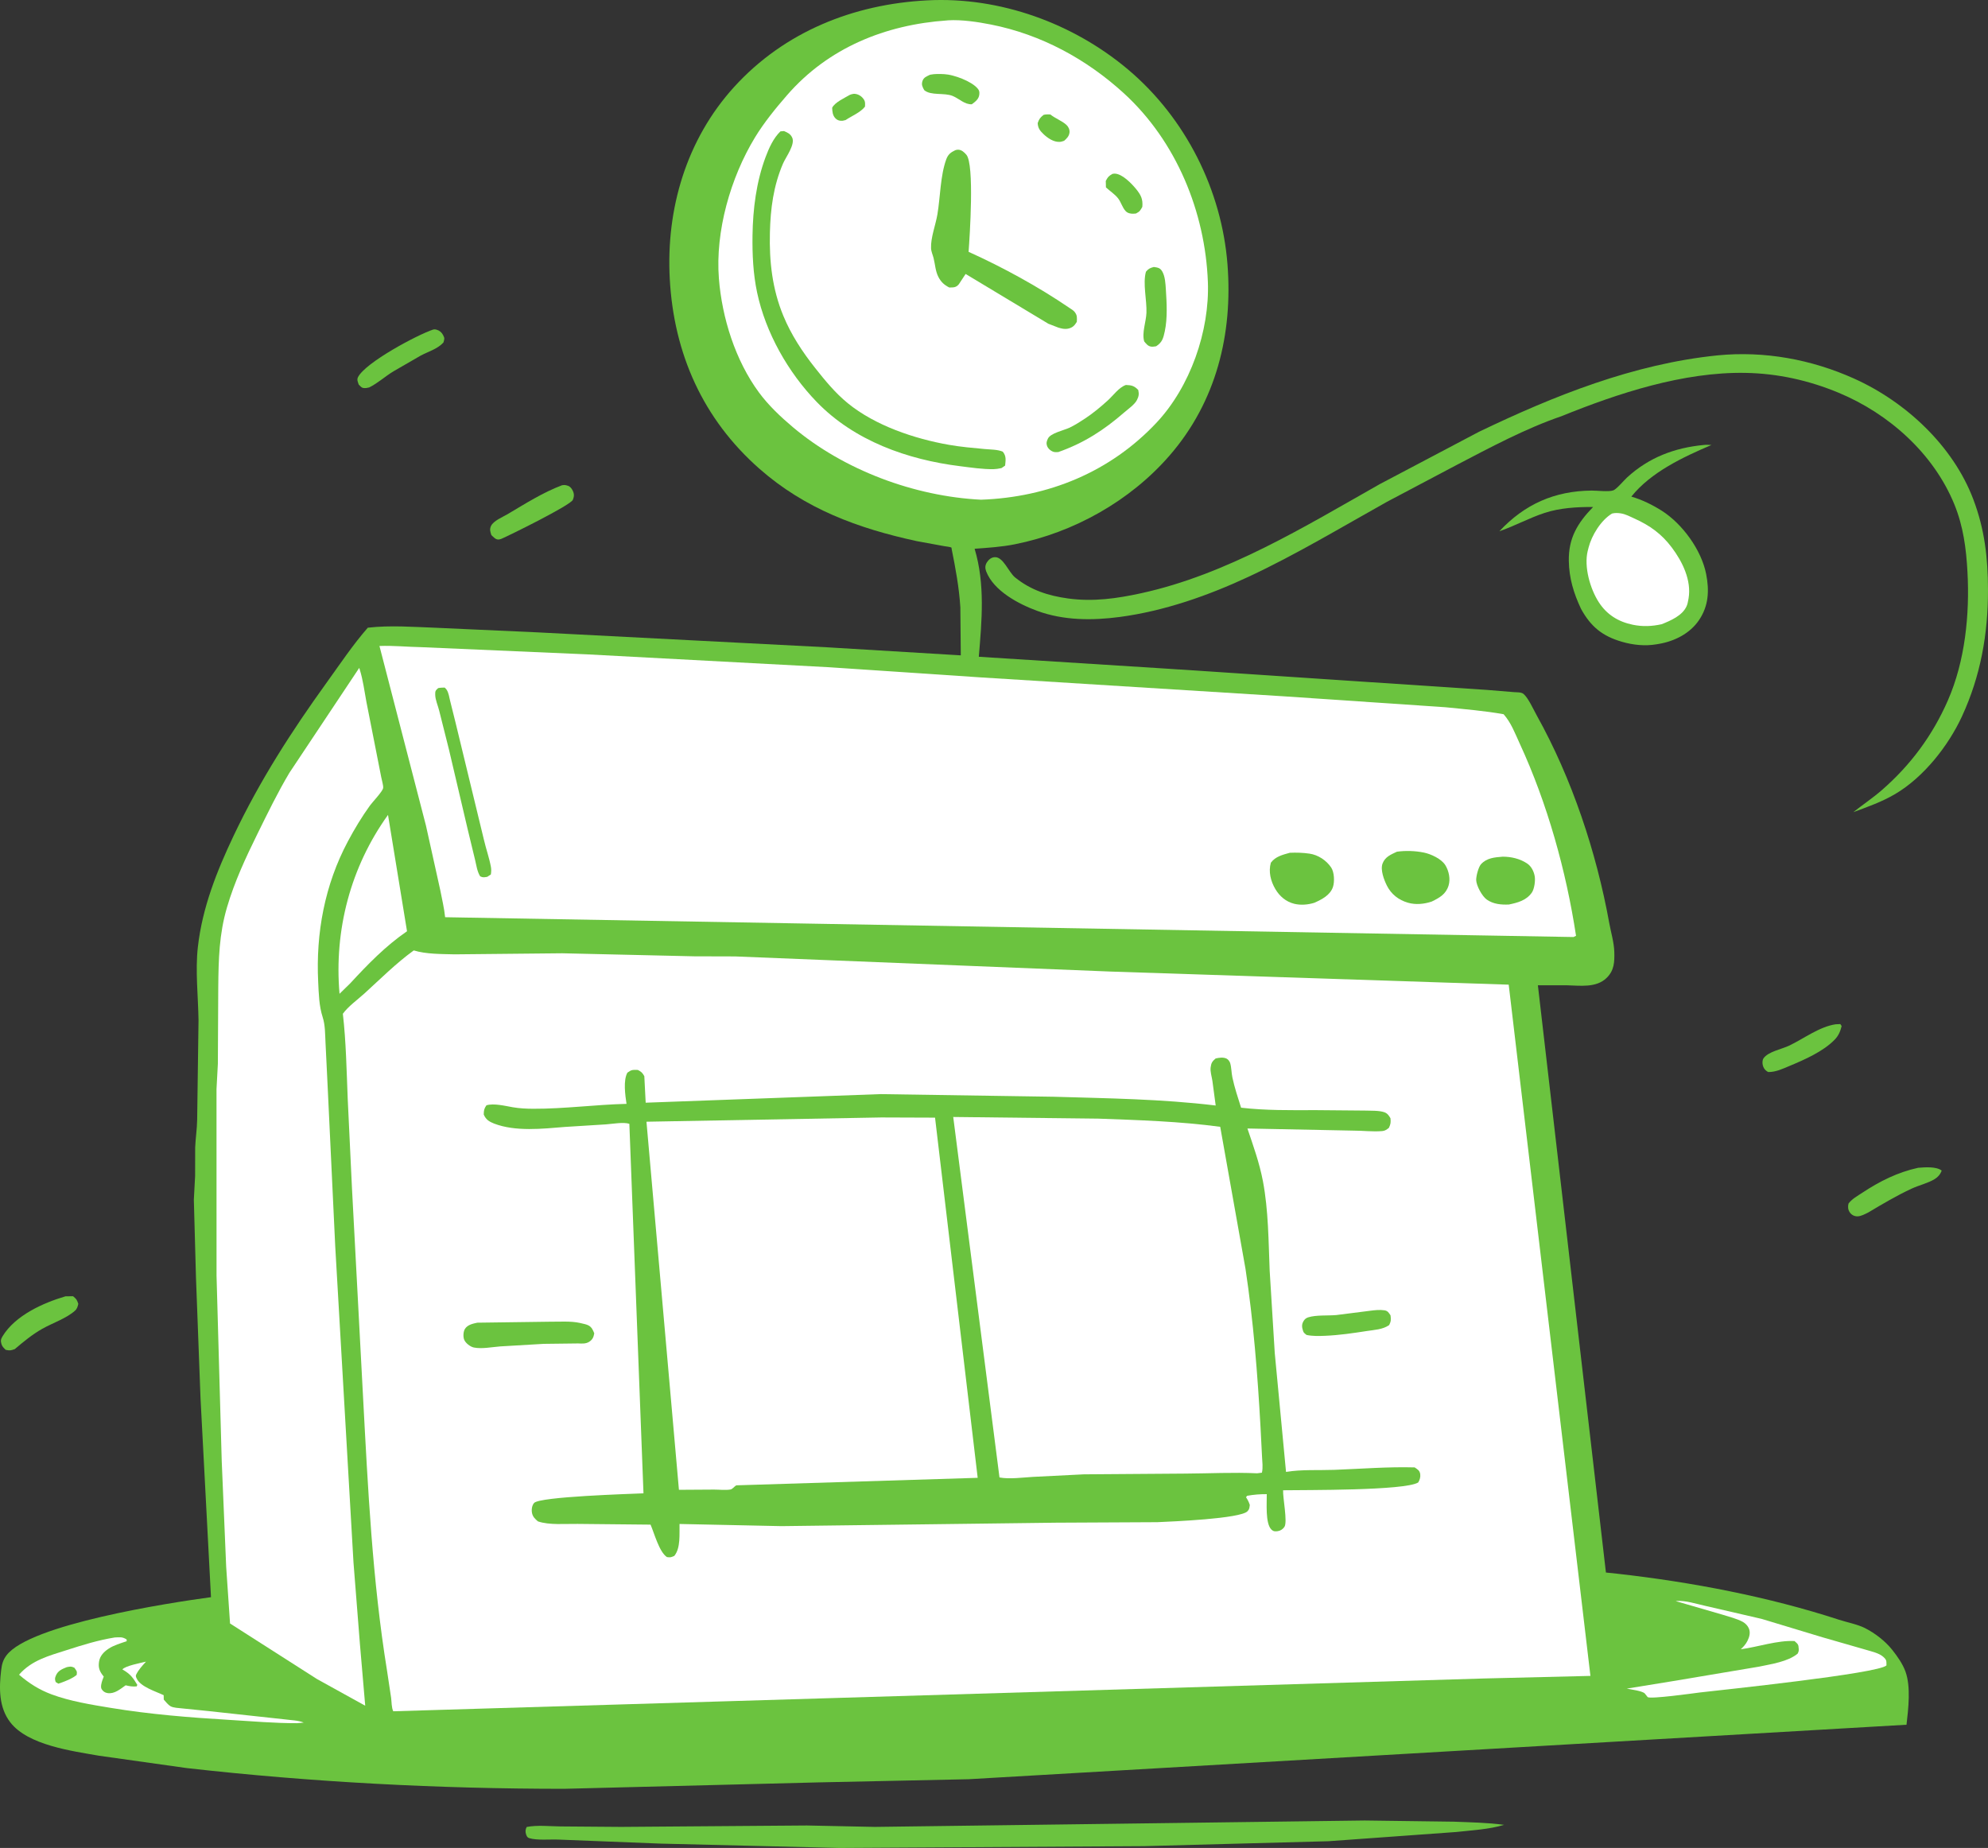 <svg width="142" height="132" viewBox="0 0 142 132" fill="none" xmlns="http://www.w3.org/2000/svg">
<rect x="0" y="0" width="142" height="132" fill="#333333" stroke="none"/>
<path d="M131.116 73.165L131.451 73.15L131.546 73.291C131.452 73.67 131.327 73.975 131.051 74.261C130.235 75.106 128.899 75.692 127.824 76.14C127.33 76.346 126.862 76.576 126.314 76.577L126.227 76.535C126.056 76.424 125.959 76.28 125.913 76.084C125.878 75.934 125.877 75.727 125.964 75.599C126.29 75.117 127.269 74.945 127.807 74.686C128.856 74.182 129.958 73.338 131.116 73.165Z" fill="#6BC33F"/>
<path d="M4.674 92.597L5.22 92.59C5.469 92.797 5.49 92.844 5.594 93.133C5.551 93.321 5.509 93.485 5.358 93.622C4.752 94.171 3.741 94.509 3.022 94.915C2.304 95.322 1.685 95.833 1.059 96.365C0.769 96.467 0.724 96.485 0.407 96.419C0.283 96.3 0.16 96.189 0.108 96.021C0.034 95.781 0.052 95.666 0.183 95.45C1.088 93.963 3.064 93.072 4.674 92.597Z" fill="#6BC33F"/>
<path d="M30.941 23.539C31.061 23.524 31.055 23.514 31.181 23.549C31.389 23.606 31.543 23.737 31.643 23.923C31.778 24.173 31.746 24.204 31.674 24.465C31.253 24.928 30.606 25.106 30.058 25.396L28.108 26.522C27.51 26.882 26.998 27.364 26.371 27.675L26.159 27.718C25.851 27.738 25.832 27.678 25.624 27.473C25.565 27.281 25.474 27.133 25.573 26.938C26.105 25.891 29.798 23.921 30.941 23.539Z" fill="#6BC33F"/>
<path d="M137.007 83.416C137.491 83.378 138.301 83.31 138.691 83.614C138.604 83.87 138.429 84.078 138.197 84.22C137.72 84.513 137.068 84.663 136.553 84.901C135.476 85.4 134.474 85.997 133.456 86.603C133.235 86.713 132.931 86.882 132.678 86.884C132.456 86.887 132.258 86.787 132.133 86.606C131.994 86.403 131.982 86.207 132.035 85.974C132.28 85.637 132.684 85.422 133.029 85.194C134.265 84.377 135.548 83.734 137.007 83.416Z" fill="#6BC33F"/>
<path d="M40.148 34.66C40.289 34.646 40.303 34.634 40.441 34.662C40.649 34.703 40.776 34.8 40.876 34.985C41.018 35.244 41.03 35.426 40.916 35.705C40.762 36.083 36.456 38.212 35.794 38.498L35.64 38.537C35.396 38.559 35.26 38.367 35.097 38.221C35.02 37.979 34.958 37.811 35.074 37.567C35.25 37.198 35.901 36.936 36.25 36.73C37.506 35.988 38.778 35.176 40.148 34.66Z" fill="#6BC33F"/>
<path d="M121.705 31.784C121.88 31.762 122.07 31.781 122.248 31.784C120.222 32.651 117.931 33.719 116.524 35.473C117.273 35.687 118.039 36.065 118.697 36.481C120.174 37.419 121.529 39.283 121.867 41.001C122.1 42.183 122.05 43.282 121.348 44.309C120.698 45.258 119.608 45.804 118.492 45.994L118.33 46.021C117.502 46.163 116.647 46.075 115.846 45.841C114.452 45.433 113.64 44.772 112.936 43.503C112.404 42.375 112.078 41.302 112.058 40.06C112.033 38.436 112.676 37.363 113.792 36.215C112.657 36.206 111.415 36.281 110.332 36.636C109.226 36.998 108.203 37.567 107.098 37.948C108.897 36.022 111.033 35.066 113.688 35.042C114.075 35.038 114.921 35.146 115.241 35.025C115.473 34.937 116.003 34.305 116.216 34.11C117.776 32.678 119.611 31.981 121.705 31.784Z" fill="#6BC33F"/>
<path d="M115.148 36.682C115.36 36.63 115.558 36.638 115.773 36.671C116.115 36.723 116.439 36.901 116.752 37.042C117.856 37.543 118.685 38.137 119.417 39.112C120.174 40.12 120.83 41.453 120.612 42.744L120.587 42.875C120.561 43.027 120.533 43.161 120.469 43.304C120.169 43.974 119.34 44.327 118.695 44.587C117.992 44.742 117.333 44.771 116.624 44.625C115.59 44.41 114.769 43.902 114.196 43.011C113.581 42.055 113.131 40.489 113.408 39.353L113.435 39.252L113.469 39.114C113.69 38.248 114.352 37.154 115.148 36.682Z" fill="white"/>
<path d="M97.48 130.039L103.835 130.123C105.033 130.17 106.248 130.189 107.436 130.349C106.363 130.676 105.126 130.737 104.009 130.861L94.891 131.519L81.733 131.871L59.952 132L47.194 131.69L39.884 131.402C39.283 131.375 38.361 131.472 37.799 131.298C37.672 131.258 37.629 131.172 37.584 131.05C37.509 130.847 37.527 130.683 37.62 130.501C38.375 130.354 39.258 130.453 40.029 130.462L44.358 130.496L57.627 130.395L62.492 130.496L97.48 130.039Z" fill="#6BC33F"/>
<path d="M122.682 25.384C126.025 25.054 129.39 25.672 132.439 27.044C136.136 28.707 139.507 31.854 140.949 35.663C141.762 37.808 141.994 39.838 141.999 42.116C142.007 45.282 141.474 48.284 140.138 51.176C139.162 53.284 137.403 55.52 135.368 56.719C134.426 57.274 133.403 57.635 132.38 58.012C133.05 57.482 133.764 57.006 134.408 56.446C136.473 54.649 138.037 52.536 139.132 50.035C140.367 47.216 140.699 43.892 140.533 40.845C140.442 39.167 140.235 37.588 139.593 36.019C138.117 32.406 134.929 29.551 131.335 28.056C129.207 27.17 126.978 26.675 124.667 26.635C120.239 26.558 115.583 28.087 111.535 29.729C108.982 30.601 106.432 31.967 104.044 33.214L99.068 35.845C95.798 37.671 92.591 39.607 89.191 41.195C86.297 42.545 83.168 43.645 79.99 44.069C78.031 44.33 75.982 44.327 74.101 43.64C72.772 43.156 70.979 42.213 70.44 40.811C70.355 40.59 70.36 40.383 70.486 40.179C70.606 39.984 70.792 39.823 71.028 39.8C71.654 39.738 72.036 40.865 72.506 41.246C73.63 42.158 74.888 42.558 76.307 42.751C78.084 42.993 79.78 42.753 81.519 42.373C87.632 41.036 93.169 37.629 98.552 34.583L105.634 30.847C111.024 28.257 116.684 25.995 122.682 25.384Z" fill="#6BC33F"/>
<path d="M66.226 0.026C71.413 -0.249 76.677 1.664 80.609 4.994C84.691 8.449 87.263 13.576 87.677 18.876C88.067 23.86 86.879 28.696 83.54 32.54C80.728 35.778 76.703 38.038 72.49 38.878C71.537 39.068 70.581 39.127 69.615 39.198C70.373 41.719 70.13 44.334 69.915 46.913L83.302 47.76L106.218 49.281L108.156 49.44C108.358 49.456 108.657 49.432 108.82 49.565C109.157 49.84 109.544 50.7 109.766 51.099C112.281 55.609 114.031 60.871 114.948 65.939C115.068 66.6 115.289 67.325 115.307 67.992C115.326 68.711 115.308 69.316 114.762 69.849C114.011 70.585 112.849 70.398 111.882 70.378L109.849 70.379L114.709 112.326L115.543 112.414C120.825 113.008 126.307 114.052 131.358 115.698C131.932 115.885 132.676 116.025 133.205 116.291C133.925 116.654 134.662 117.222 135.16 117.85C135.523 118.308 135.904 118.848 136.104 119.397C136.499 120.487 136.311 122.06 136.179 123.198L69.195 127.09L58.446 127.317L40.294 127.775C31.307 127.774 22.257 127.303 13.328 126.293L7.066 125.411C5.145 125.072 2.005 124.667 0.738 123.03C-0.092 121.959 -0.07 120.569 0.083 119.296C0.132 118.889 0.209 118.578 0.462 118.243C2.13 116.029 12.031 114.495 15.07 114.087L14.324 99.901L13.998 91.252L13.846 85.695L13.937 83.993L13.941 81.971C13.968 81.305 14.072 80.65 14.083 79.98L14.18 72.871C14.155 71.168 13.943 69.343 14.132 67.654C14.449 64.832 15.488 62.221 16.698 59.674C18.557 55.758 20.818 52.246 23.352 48.731C24.298 47.419 25.206 46.056 26.272 44.837C27.869 44.652 29.521 44.783 31.123 44.841L38.444 45.172L59.072 46.236L68.628 46.812L68.596 43.379C68.508 41.959 68.251 40.584 67.971 39.192C67.966 39.165 67.977 39.127 67.955 39.111C67.898 39.068 67.525 39.027 67.438 39.011L65.478 38.652C61.283 37.742 57.501 36.35 54.242 33.481C50.199 29.921 48.133 25.249 47.841 19.931C47.566 14.924 49.027 9.961 52.44 6.209C56.025 2.268 60.955 0.299 66.226 0.026Z" fill="#6BC33F"/>
<path d="M8.196 116.965C8.571 116.954 8.72 116.904 9.044 117.105L9.051 117.232C8.616 117.38 8.122 117.519 7.741 117.777C7.41 118 7.14 118.282 7.077 118.683C7.012 119.092 7.091 119.347 7.345 119.676L7.411 119.759L7.31 120.026C7.254 120.192 7.164 120.502 7.261 120.656C7.36 120.814 7.495 120.91 7.684 120.938C8.181 121.014 8.596 120.646 8.975 120.381C9.258 120.45 9.473 120.487 9.764 120.459L9.807 120.349C9.516 119.866 9.334 119.604 8.843 119.308L8.744 119.25C8.911 118.999 10.109 118.769 10.429 118.692C10.163 118.983 9.913 119.249 9.733 119.603C9.678 119.71 9.708 119.775 9.758 119.886C10.031 120.494 11.111 120.81 11.691 121.088L11.698 121.402C11.833 121.55 12.003 121.774 12.175 121.874C12.381 121.995 12.768 122.003 13.003 122.031L14.877 122.221L20.368 122.818C20.803 122.88 21.289 122.876 21.696 123.045L21.22 123.088C19.617 123.093 17.982 122.948 16.381 122.852C13.522 122.68 10.728 122.458 7.897 121.992C6.512 121.765 4.992 121.518 3.676 121.027C2.79 120.695 2.074 120.238 1.361 119.625C2.256 118.59 3.494 118.274 4.756 117.87C5.919 117.497 6.988 117.161 8.196 116.965Z" fill="white"/>
<path d="M4.769 119.085C5.03 119.039 5.072 119.016 5.309 119.123C5.462 119.345 5.523 119.363 5.479 119.638C5.158 119.9 4.82 120.023 4.438 120.172L4.166 120.264L3.976 120.147C3.917 119.94 3.906 119.895 3.993 119.686C4.141 119.334 4.434 119.223 4.769 119.085Z" fill="#6BC33F"/>
<path d="M27.715 58.209L29.073 66.519C27.533 67.579 26.278 68.874 25.018 70.238L24.252 70.987C23.857 66.443 25.038 61.929 27.715 58.209Z" fill="white"/>
<path d="M119.698 114.368L119.738 114.361C120.39 114.305 121.189 114.574 121.828 114.712L125.836 115.639L130.175 116.951L133.293 117.848C133.68 117.967 134.216 118.076 134.523 118.352C134.773 118.576 134.739 118.642 134.748 118.96C134.201 119.542 122.941 120.718 121.409 120.895C120.892 120.963 117.916 121.375 117.693 121.227C117.685 121.222 117.494 120.972 117.48 120.96C117.273 120.77 116.491 120.683 116.199 120.618L119.533 120.076L125.648 119.049C126.529 118.861 127.69 118.702 128.399 118.125C128.464 118.007 128.49 117.929 128.482 117.794C128.464 117.449 128.426 117.443 128.18 117.221C126.975 117.155 125.553 117.646 124.339 117.809C124.535 117.628 124.698 117.45 124.818 117.209C124.961 116.923 125.048 116.61 124.913 116.306C124.829 116.118 124.67 115.954 124.489 115.853C124.069 115.622 123.524 115.494 123.066 115.346L119.698 114.368Z" fill="white"/>
<path d="M25.659 47.709L25.701 47.839C25.931 48.577 26.03 49.373 26.171 50.132L26.794 53.293L27.233 55.524C27.268 55.719 27.39 56.098 27.368 56.285C27.338 56.528 26.595 57.303 26.428 57.536C25.839 58.355 25.32 59.213 24.847 60.103C23.196 63.204 22.555 66.649 22.727 70.135C22.768 70.975 22.787 71.855 23.049 72.66C23.233 73.23 23.219 73.867 23.25 74.463L23.394 77.405L23.945 89.021L25.249 111.604L25.71 117.447L26.087 121.84L22.641 119.934L16.432 115.967L16.156 111.923L15.837 104.344L15.467 91.115L15.465 77.79L15.562 75.988L15.59 70.505C15.611 68.52 15.649 66.736 16.215 64.808C16.747 62.994 17.552 61.26 18.387 59.566C19.11 58.1 19.832 56.61 20.67 55.204L25.659 47.709Z" fill="white"/>
<path d="M67.651 1.459L67.725 1.451C68.693 1.394 69.832 1.565 70.784 1.753C74.359 2.46 77.601 4.219 80.273 6.66C84.018 10.081 86.087 15.131 86.277 20.14C86.409 23.641 85.021 27.626 82.599 30.202C79.298 33.714 74.883 35.524 70.074 35.694C65.315 35.456 60.28 33.585 56.625 30.505C55.754 29.77 54.89 28.954 54.213 28.036C52.527 25.75 51.572 22.708 51.35 19.898C51.084 16.53 52.179 12.688 53.929 9.813C54.576 8.75 55.41 7.727 56.228 6.787C59.17 3.408 63.248 1.761 67.651 1.459Z" fill="white"/>
<path d="M60.71 6.772C60.797 6.742 60.873 6.711 60.967 6.704C61.201 6.687 61.447 6.805 61.603 6.976C61.808 7.2 61.799 7.324 61.786 7.615C61.472 8.029 60.841 8.28 60.398 8.577L60.188 8.626C59.964 8.641 59.802 8.593 59.65 8.425C59.47 8.225 59.45 7.952 59.44 7.699C59.628 7.31 60.324 6.998 60.71 6.772Z" fill="#6BC33F"/>
<path d="M74.546 8.204C74.706 8.162 74.857 8.173 75.022 8.174C75.375 8.461 75.853 8.628 76.17 8.917C76.321 9.055 76.416 9.264 76.393 9.467C76.362 9.732 76.198 9.891 76.009 10.057C75.917 10.086 75.8 10.13 75.701 10.135C75.253 10.159 74.82 9.855 74.513 9.559C74.266 9.321 74.138 9.134 74.121 8.793C74.22 8.502 74.303 8.392 74.546 8.204Z" fill="#6BC33F"/>
<path d="M79.469 12.417L79.614 12.402C80.148 12.404 80.822 13.101 81.147 13.499C81.494 13.926 81.645 14.222 81.595 14.776C81.442 15.045 81.426 15.101 81.141 15.251L80.99 15.264C80.776 15.278 80.551 15.239 80.399 15.074C80.165 14.821 80.078 14.443 79.864 14.169C79.636 13.877 79.271 13.639 78.996 13.386L78.984 12.923C79.144 12.635 79.168 12.588 79.469 12.417Z" fill="#6BC33F"/>
<path d="M66.429 5.339C66.751 5.269 67.134 5.279 67.464 5.298C68.129 5.335 69.394 5.797 69.835 6.327C69.959 6.477 69.969 6.571 69.949 6.761C69.914 7.083 69.66 7.267 69.417 7.447C68.912 7.478 68.502 7.042 68.055 6.857C67.435 6.601 66.504 6.852 66.016 6.439C65.894 6.212 65.806 6.066 65.886 5.802C65.971 5.522 66.191 5.459 66.429 5.339Z" fill="#6BC33F"/>
<path d="M82.405 19.072L82.439 19.073C82.715 19.116 82.871 19.137 83.018 19.391C83.226 19.748 83.25 20.276 83.276 20.681C83.337 21.633 83.4 22.727 83.199 23.667C83.094 24.16 83.013 24.461 82.579 24.735C82.482 24.747 82.341 24.775 82.24 24.762C81.991 24.73 81.88 24.566 81.73 24.39C81.548 23.784 81.864 22.982 81.889 22.348C81.924 21.449 81.616 20.244 81.853 19.409C82.037 19.191 82.13 19.15 82.405 19.072Z" fill="#6BC33F"/>
<path d="M80.422 27.499C80.829 27.511 81.022 27.564 81.303 27.856C81.369 28.145 81.344 28.314 81.207 28.58C81.041 28.901 80.578 29.22 80.306 29.457C78.847 30.724 77.428 31.645 75.592 32.291C75.495 32.294 75.371 32.306 75.275 32.281C75.067 32.227 74.852 32.043 74.785 31.838C74.72 31.642 74.765 31.517 74.848 31.336C75.03 30.939 75.977 30.744 76.378 30.557C76.763 30.378 77.132 30.14 77.486 29.907C78.08 29.515 78.618 29.069 79.142 28.59C79.528 28.238 79.924 27.668 80.422 27.499Z" fill="#6BC33F"/>
<path d="M68.227 10.732C68.306 10.709 68.354 10.69 68.441 10.693C68.689 10.7 68.874 10.877 69.025 11.052C69.614 11.727 69.265 16.902 69.185 17.988C71.634 19.094 74.161 20.476 76.379 21.988C76.501 22.071 76.661 22.159 76.755 22.275C76.955 22.522 76.929 22.7 76.915 22.991C76.814 23.143 76.738 23.274 76.574 23.37C76.267 23.549 75.94 23.509 75.615 23.409L74.882 23.125L68.973 19.569L68.483 20.312C68.273 20.554 68.093 20.53 67.803 20.535C67.447 20.354 67.223 20.151 67.034 19.794C66.814 19.377 66.797 18.884 66.684 18.434C66.625 18.2 66.513 17.973 66.504 17.728C66.474 16.971 66.83 16.072 66.957 15.317C67.167 14.077 67.163 12.559 67.588 11.386C67.713 11.04 67.901 10.887 68.227 10.732Z" fill="#6BC33F"/>
<path d="M55.744 9.384L56 9.362C56.261 9.474 56.452 9.556 56.582 9.822C56.821 10.313 56.132 11.216 55.931 11.681C55.243 13.28 55.035 14.901 54.993 16.625C54.942 18.679 55.163 20.655 55.956 22.567C56.515 23.918 57.31 25.129 58.216 26.274C58.928 27.175 59.657 28.066 60.552 28.798C62.51 30.398 65.31 31.34 67.778 31.773C68.624 31.922 69.48 31.996 70.335 32.075C70.745 32.114 71.243 32.102 71.624 32.26C71.891 32.581 71.832 32.87 71.794 33.257L71.54 33.433L71.471 33.447C71.309 33.482 71.154 33.507 70.988 33.511C70.202 33.528 69.359 33.397 68.578 33.3C64.814 32.834 61.022 31.485 58.343 28.717C56.291 26.598 54.691 23.773 54.078 20.89C53.796 19.559 53.732 18.18 53.751 16.822C53.778 14.931 54.02 13.003 54.684 11.222C54.926 10.575 55.241 9.87 55.744 9.384Z" fill="#6BC33F"/>
<path d="M27.104 46.143C28.104 46.104 29.09 46.21 30.087 46.227L41.896 46.739L59.088 47.654L70.059 48.387L91.663 49.735L103.25 50.519C104.639 50.661 106.026 50.773 107.401 51.017C107.941 51.628 108.22 52.394 108.557 53.125C110.524 57.386 111.871 62.22 112.574 66.846L112.388 66.932L31.794 65.517C31.731 64.875 31.569 64.219 31.448 63.584L30.428 58.982L27.104 46.143Z" fill="white"/>
<path d="M107.338 61.193C107.947 61.193 108.562 61.335 109.077 61.676C109.382 61.878 109.562 62.242 109.623 62.594C109.678 62.911 109.597 63.504 109.411 63.767C109.019 64.318 108.408 64.479 107.778 64.61C107.223 64.634 106.669 64.585 106.202 64.26C105.865 64.025 105.453 63.264 105.442 62.862C105.435 62.586 105.603 61.931 105.786 61.731C106.205 61.274 106.761 61.241 107.338 61.193Z" fill="#6BC33F"/>
<path d="M31.295 49.152C31.447 49.118 31.604 49.12 31.759 49.113C31.822 49.173 31.854 49.196 31.9 49.264C32.046 49.476 32.087 49.799 32.149 50.049L32.541 51.624L34.567 59.989C34.716 60.637 34.949 61.279 35.067 61.931C35.101 62.12 35.089 62.276 35.061 62.464L34.801 62.633C34.566 62.667 34.509 62.695 34.297 62.597C34.078 62.239 34.032 61.825 33.935 61.424L33.409 59.249L32.063 53.517L31.371 50.764C31.282 50.4 31.096 50.003 31.087 49.63C31.081 49.36 31.103 49.331 31.295 49.152Z" fill="#6BC33F"/>
<path d="M92.131 60.914C92.609 60.894 93.058 60.907 93.532 60.975C94.145 61.062 94.74 61.453 95.085 61.968C95.309 62.303 95.334 62.983 95.213 63.351C95.019 63.943 94.413 64.248 93.887 64.484C93.434 64.626 92.918 64.672 92.451 64.559C91.859 64.414 91.401 64.023 91.096 63.506C90.762 62.94 90.593 62.26 90.776 61.623C91.103 61.179 91.623 61.054 92.131 60.914Z" fill="#6BC33F"/>
<path d="M99.78 60.838C100.399 60.75 101.088 60.775 101.699 60.898C102.212 61.002 102.966 61.35 103.245 61.81C103.495 62.223 103.613 62.795 103.468 63.261C103.273 63.884 102.815 64.13 102.261 64.401C101.72 64.58 101.119 64.641 100.567 64.481C99.903 64.288 99.377 63.881 99.065 63.262C98.861 62.855 98.583 62.135 98.755 61.68C98.936 61.201 99.349 61.041 99.78 60.838Z" fill="#6BC33F"/>
<path d="M29.554 67.889C30.442 68.162 31.548 68.144 32.48 68.169L40.16 68.093L49.59 68.31L52.508 68.318L79.309 69.398L107.765 70.335L113.602 119.71L105.995 119.894L28.09 122.237C27.963 121.98 27.975 121.564 27.937 121.276L27.645 119.335C26.595 112.853 26.282 106.326 25.932 99.781L25.139 84.835L24.838 78.51C24.755 76.493 24.721 74.418 24.49 72.414C24.869 71.886 25.549 71.402 26.035 70.96C27.186 69.912 28.29 68.806 29.554 67.889Z" fill="white"/>
<path d="M97.857 93.629C98.183 93.585 98.56 93.545 98.887 93.595C99.126 93.631 99.197 93.77 99.323 93.954C99.36 94.246 99.362 94.387 99.227 94.651C98.765 94.971 98.183 94.99 97.638 95.074C96.64 95.228 95.674 95.373 94.663 95.416C94.204 95.433 93.779 95.45 93.325 95.357C93.228 95.272 93.128 95.22 93.085 95.096C92.994 94.823 92.954 94.616 93.119 94.352C93.205 94.217 93.299 94.143 93.452 94.095C94.014 93.92 94.84 93.988 95.448 93.935L97.857 93.629Z" fill="#6BC33F"/>
<path d="M34.095 94.48L39.275 94.41C39.952 94.417 40.758 94.352 41.411 94.496L41.521 94.522C41.69 94.562 41.875 94.593 42.031 94.673C42.263 94.791 42.359 95.013 42.447 95.241C42.401 95.513 42.322 95.691 42.087 95.843C41.843 96 41.565 95.972 41.287 95.962L38.829 95.992L35.739 96.174C35.156 96.218 34.406 96.371 33.841 96.252C33.589 96.199 33.258 95.94 33.158 95.7C33.07 95.492 33.089 95.116 33.211 94.923C33.398 94.625 33.777 94.548 34.095 94.48Z" fill="#6BC33F"/>
<path d="M86.83 75.608C87.072 75.55 87.376 75.504 87.608 75.615C87.728 75.672 87.836 75.819 87.872 75.945C87.965 76.266 87.957 76.634 88.028 76.964C88.185 77.698 88.422 78.408 88.649 79.123C90.4 79.327 92.197 79.303 93.958 79.297L97.482 79.328C97.894 79.344 98.5 79.313 98.883 79.448C99.1 79.525 99.212 79.688 99.32 79.879C99.348 80.176 99.335 80.293 99.207 80.563C99.055 80.683 98.94 80.773 98.737 80.792C98.055 80.854 97.316 80.756 96.626 80.76L89.102 80.609C89.528 81.873 89.961 83.066 90.211 84.383C90.604 86.456 90.605 88.657 90.691 90.761L91.054 96.645L91.859 105.139C92.953 104.955 94.191 105.033 95.305 104.992C97.213 104.92 99.139 104.763 101.048 104.817C101.255 104.96 101.409 105.032 101.446 105.309C101.472 105.512 101.407 105.725 101.299 105.894C100.338 106.484 93.269 106.424 91.65 106.45C91.624 106.986 91.976 108.703 91.747 109.061C91.642 109.224 91.466 109.341 91.273 109.37C91.084 109.398 90.961 109.397 90.816 109.257C90.365 108.82 90.495 107.328 90.483 106.728C89.994 106.726 89.556 106.758 89.076 106.846L89.003 106.952C89.132 107.14 89.201 107.288 89.272 107.499C89.238 107.709 89.26 107.784 89.109 107.947C88.611 108.485 83.667 108.685 82.667 108.73L75.433 108.766L55.819 109.012L48.538 108.858C48.52 109.559 48.63 110.576 48.163 111.139C47.926 111.242 47.891 111.259 47.638 111.223C47.081 110.85 46.741 109.534 46.468 108.905L41.258 108.853C40.396 108.838 39.234 108.953 38.425 108.673C38.215 108.493 38.052 108.345 37.999 108.062C37.957 107.836 37.993 107.532 38.152 107.355C38.555 106.905 44.965 106.713 45.963 106.669L44.954 80.274C44.54 80.135 43.75 80.281 43.287 80.314L40.343 80.498C38.744 80.629 36.823 80.845 35.293 80.258C34.937 80.12 34.705 79.969 34.553 79.611C34.56 79.313 34.575 79.199 34.744 78.953C35.268 78.789 36.085 78.998 36.623 79.09C37.117 79.175 37.604 79.198 38.104 79.199C40.322 79.207 42.533 78.902 44.751 78.849C44.658 78.234 44.507 77.169 44.815 76.62C45.129 76.394 45.184 76.422 45.558 76.425C45.812 76.555 45.883 76.624 46.023 76.872L46.12 78.766L62.885 78.153L75.235 78.34C79.131 78.455 82.958 78.5 86.835 78.967L86.6 77.209C86.555 76.903 86.434 76.545 86.475 76.24C86.518 75.919 86.59 75.815 86.83 75.608Z" fill="#6BC33F"/>
<path d="M68.088 79.786L78.446 79.904C81.348 80.01 84.276 80.1 87.158 80.488L88.964 90.633C89.53 94.367 89.828 98.168 90.037 101.937L90.145 104.042C90.163 104.416 90.223 104.828 90.137 105.194L89.798 105.238C88.096 105.159 86.382 105.25 84.678 105.259L77.414 105.312L73.771 105.495C73.053 105.539 72.094 105.668 71.392 105.535L68.088 79.786Z" fill="white"/>
<path d="M62.95 79.82L66.789 79.834L69.835 105.561L52.606 106.097L52.542 106.129C52.441 106.202 52.309 106.369 52.181 106.394C51.84 106.459 51.354 106.4 51 106.402L48.495 106.418L46.176 80.125L62.95 79.82Z" fill="white"/>
</svg>

